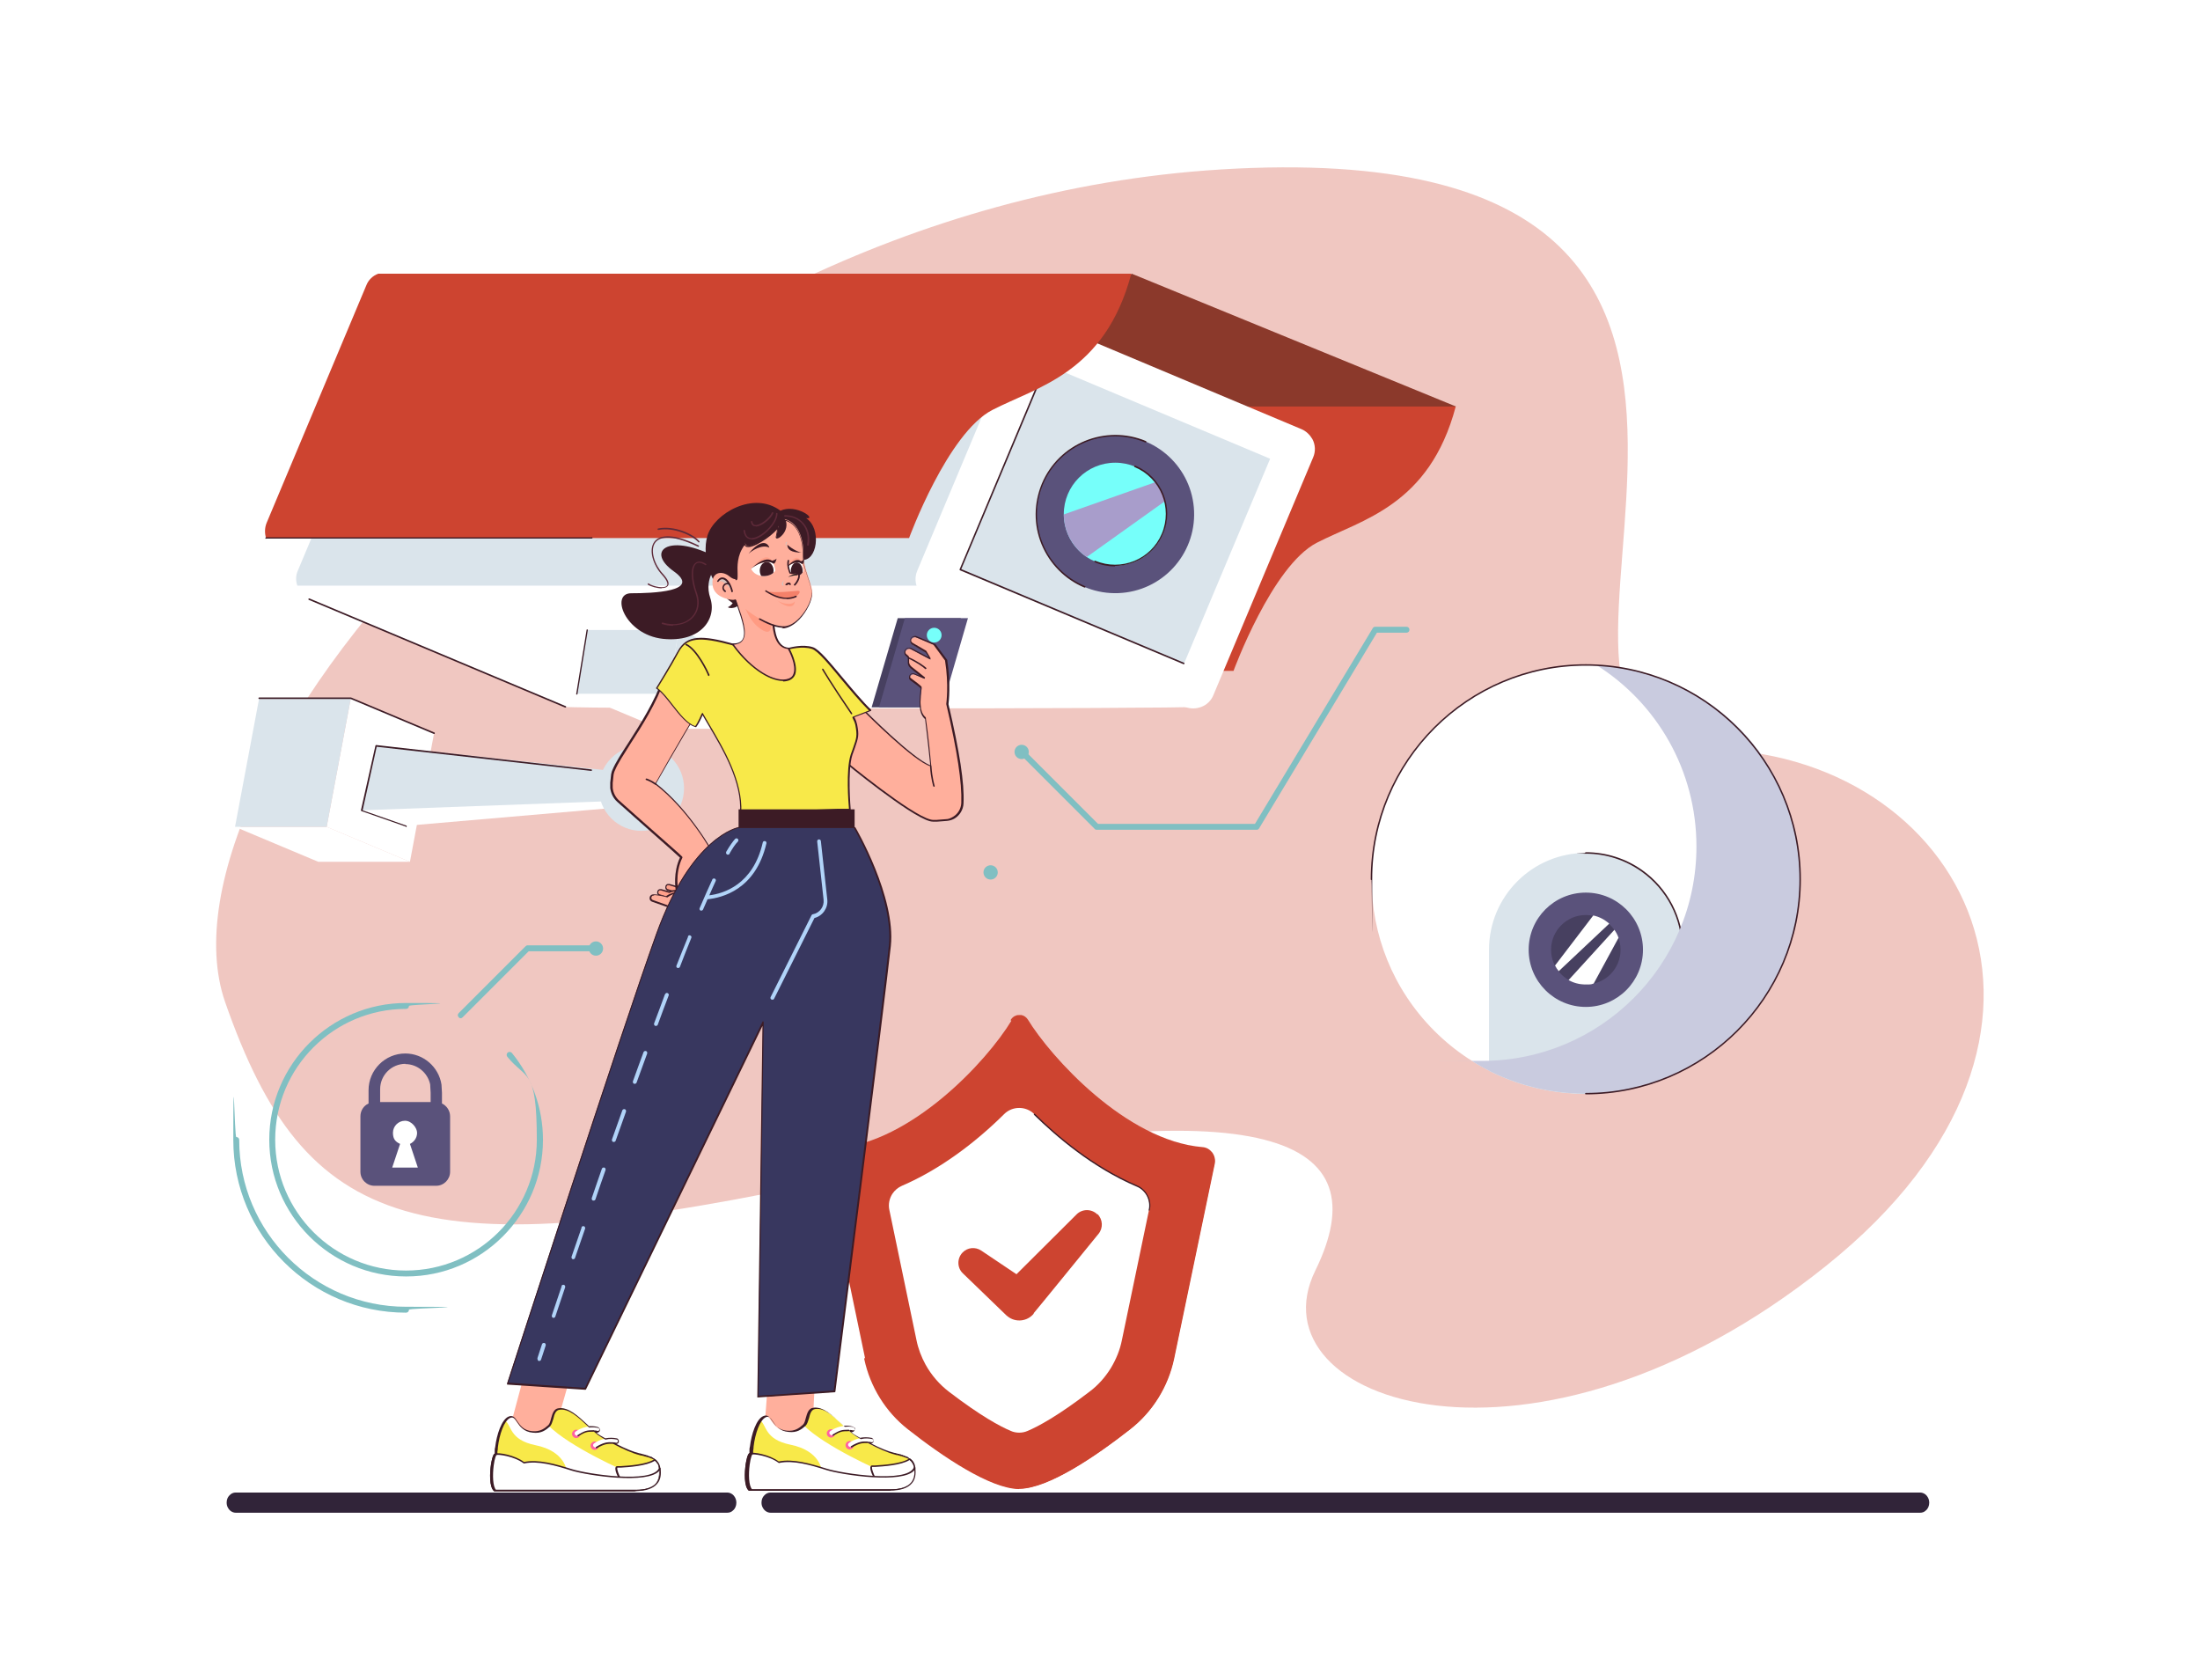 <svg xmlns="http://www.w3.org/2000/svg" xmlns:xlink="http://www.w3.org/1999/xlink" viewBox="0 0 893 682"><defs><style>      .st0 {        fill: #ffaf9c;      }      .st1 {        fill: #d6c2bd;      }      .st2 {        fill: #38375f;      }      .st3 {        fill: #76fffa;      }      .st4 {        fill: #ff9b83;      }      .st5 {        fill: #3c1b25;      }      .st6 {        fill: #ffa08a;      }      .st7 {        isolation: isolate;      }      .st8 {        fill: #5e2a39;      }      .st9 {        fill: #8b392b;      }      .st10 {        fill: #cd4430;      }      .st11 {        mix-blend-mode: multiply;      }      .st12 {        clip-path: url(#clippath-1);      }      .st13 {        fill: #141414;      }      .st14 {        fill: #ff61a2;      }      .st15 {        fill: #fff;      }      .st16 {        fill: #474060;      }      .st17 {        fill: #80bfc2;      }      .st18 {        fill: #312439;      }      .st19 {        mix-blend-mode: screen;      }      .st20 {        fill: #a89dcb;      }      .st21 {        opacity: .3;      }      .st22 {        fill: #c9cbdf;      }      .st23 {        fill: #ffe9e5;      }      .st24 {        fill: #ffa089;      }      .st25 {        fill: #b1d4f9;      }      .st26 {        fill: #dae4eb;      }      .st27 {        fill: #f4816a;      }      .st28 {        clip-path: url(#clippath);      }      .st29 {        fill: #5a527b;      }      .st30 {        fill: #f8e949;      }    </style><clipPath id="clippath"><path class="st15" d="M304.9,230.8c1.6-1.6,7.1-4.1,9.1-2,.6,1.4.7,2.9.7,2.9-2.4,3.2-8.2,2.7-9.8-.8Z"></path></clipPath><clipPath id="clippath-1"><path class="st15" d="M318.6,231c1.2-1.6,5.4-4.1,7-2,.4,1.4.5,2.9.5,2.9-1.8,3.2-6.3,2.7-7.5-.8Z"></path></clipPath></defs><g class="st7"><g id="Layer_1"><g><g class="st21"><path class="st10" d="M495.3,68.8C245.3,84.3,59,313.8,91.4,406.8c32.5,93.1,78.1,108.9,251.1,71.1,173-37.8,217.7-15.8,191.4,37.8-26.3,53.6,88.7,93.1,207.2-1.8,118.5-94.8,55.3-209.8-49.2-209.8s86.9-252.9-196.7-235.3Z"></path></g><g><path class="st10" d="M491.8,468c-.9-1.1-2.2-1.9-3.7-2-30.5-2.6-61.1-35.2-71.2-51.9-.5-.9-1.4-1.5-2.4-1.7-.3,0-.6,0-.8,0h0c-.4,0-.8,0-1.2.2-.8.3-1.5.8-1.9,1.6-10.1,16.7-40.6,49.4-71.2,51.9-1.5.1-2.8.8-3.6,1.9-1,1.2-1.4,2.8-1.1,4.4l16.5,79.2c2.3,11.3,8.6,21.4,17.7,28.5,13.3,10.4,32.9,24,44.8,24.1h.2c11.9-.2,31.5-13.7,44.8-24.1,9.1-7.1,15.3-17.2,17.7-28.5l16.5-79.2c.3-1.6,0-3.2-1-4.3Z"></path><path class="st10" d="M413.6,604.4c-11.8-.2-31-13.2-45-24.2-9.1-7.1-15.4-17.3-17.8-28.6,0-.2,0-.3.2-.4.2,0,.3,0,.4.2,2.3,11.2,8.6,21.2,17.6,28.3,13.9,10.9,32.9,23.9,44.6,24.1h.2c11.7-.2,30.7-13.2,44.6-24.1,9-7.1,15.2-17.1,17.6-28.3l16.5-79.2c.3-1.4,0-2.9-.9-4.1-.9-1.1-2.1-1.8-3.5-1.9-17-1.4-33-12.1-43.4-20.7-13.4-11.1-23.2-23.5-28-31.3-.5-.8-1.3-1.4-2.2-1.6-.3,0-.5,0-.8,0-.4,0-.8,0-1.1.2-.7.3-1.4.8-1.8,1.4,0,.1-.3.2-.4.1-.1,0-.2-.3-.1-.4.5-.8,1.2-1.4,2.1-1.7.4-.2.9-.2,1.3-.2.3,0,.6,0,.9,0,1.1.2,2,.9,2.6,1.8,9.2,15.1,39.8,49.2,70.9,51.8,1.6.1,2.9.9,3.9,2.1,1,1.3,1.4,3,1.1,4.6l-16.5,79.2c-2.4,11.3-8.7,21.5-17.8,28.6-14,11-33.1,24-44.9,24.2h-.2Z"></path><path class="st15" d="M410.3,580.8c-4.3-1.8-12.3-6.1-25.1-15.9-3.9-3-7.1-6.7-9.5-11-1.7-3.1-3-6.5-3.7-10l-11-52.8c-.5-2.3,0-4.6,1.2-6.5.9-1.4,2.3-2.6,3.9-3.3,15.6-6.7,30-17.7,41.5-29.1,1.7-1.7,3.9-2.5,6.1-2.5,2.2,0,4.4.8,6.1,2.5,11.5,11.4,25.9,22.3,41.5,29.1,1.9.8,3.4,2.2,4.3,4,.9,1.7,1.2,3.8.8,5.8l-11,52.8c-.8,4.1-2.4,7.9-4.5,11.4-2.3,3.7-5.2,7-8.7,9.6-12.8,9.8-20.8,14.1-25.1,15.9-1.1.5-2.3.7-3.4.7s-2.3-.2-3.4-.7Z"></path><path class="st5" d="M466.5,491.4s0,0,0,0c-.2,0-.3-.2-.2-.4.4-1.9.1-3.9-.8-5.6-.9-1.7-2.4-3.1-4.2-3.8-17.8-7.6-32.4-20.1-41.6-29.1-.1-.1-.1-.3,0-.4.1-.1.3-.1.4,0,9.1,9,23.7,21.4,41.4,29,1.9.8,3.5,2.3,4.4,4.1,1,1.8,1.3,4,.8,6,0,.1-.2.2-.3.2Z"></path><path class="st10" d="M445.4,492.9c-2.3-2.3-6.1-2.3-8.4,0l-24.4,24.3-14.3-9.6h0c-2.4-1.6-5.6-1.3-7.6.8-2.3,2.4-2.2,6.2.1,8.4l17.7,17.1c.2.1.3.3.5.4,3.2,2.6,8,2.1,10.6-1.1v-.2c.1,0,26.3-32.2,26.3-32.2,1.9-2.3,1.8-5.8-.4-8Z"></path></g><g><path class="st18" d="M779.4,614h-466.6c-1.3,0-2.5-.8-3.1-1.9-.4-.6-.6-1.4-.6-2.2h0c0-1.2.4-2.2,1.1-2.9.7-.8,1.6-1.2,2.6-1.2h466.6c1,0,2,.5,2.6,1.2.7.8,1.1,1.8,1.1,2.9h0c0,1.3-.5,2.5-1.4,3.2-.6.6-1.4.9-2.3.9Z"></path><path class="st18" d="M295.2,614H95.7c-1.3,0-2.5-.8-3.1-1.9-.4-.6-.6-1.4-.6-2.2h0c0-1.2.4-2.2,1.1-2.9.7-.8,1.6-1.2,2.6-1.2h199.5c1,0,2,.5,2.6,1.2.7.8,1.1,1.8,1.1,2.9h0c0,1.3-.5,2.5-1.4,3.2-.6.6-1.4.9-2.3.9Z"></path></g><g><polygon class="st15" points="132.6 335.6 95.4 335.6 129.2 349.8 166.4 349.8 132.6 335.6"></polygon><polygon class="st15" points="142.4 283.4 132.6 335.6 166.4 349.8 176.2 297.6 142.4 283.4"></polygon><polygon class="st15" points="146.8 328.9 164.7 335.2 253.8 327.5 251.7 321.7 146.8 328.9"></polygon><polygon class="st26" points="105.2 283.4 142.4 283.4 132.6 335.6 95.4 335.6 105.2 283.4"></polygon><polygon class="st26" points="152.6 302.6 146.8 328.9 252.1 325 252.1 313.3 152.6 302.6"></polygon><polygon class="st9" points="459.4 111.1 591 165 465.1 179.2 429.9 136.9 459.4 111.1"></polygon><path class="st10" d="M500.7,272.3H239.7c-.6-1.9-.6-4.1.2-6.1l40.5-96.5c.9-2.3,2.7-3.9,4.8-4.7h6.5c0,0,299.2,0,299.2,0-10.7,40.3-38.2,45.9-56.4,55.3-18.2,9.4-33.8,52-33.8,52Z"></path><path class="st15" d="M229.5,286.9l-104-43.7c-1.1-.5-2.1-1.1-2.9-2-2.4-2.4-3.2-6.2-1.8-9.5l40.5-96.5c1.4-3.4,3.6-3.3,7.1-3.3,1.1,0,3.3-.8,4.4-.3l104.1,42.6c1.9.8,3.4,2.3,4.4,4,1.2,2.2,1.4,5,.3,7.5l149.8,34.2c-.9,2.2,55.2,66.2,53.1,67-2.1.8-252.7.9-254.9,0Z"></path><path class="st26" d="M172.7,130.4h-6.5c-2.1.8-3.9,2.5-4.8,4.7l-40.5,96.5c-.9,2-.9,4.2-.2,6.1h275.7l23-107.3c0,0-246.5,0-246.6,0Z"></path><g><path class="st15" d="M481,286.9l-104-43.7c-1.1-.5-2.1-1.1-2.9-2-2.4-2.4-3.2-6.2-1.8-9.5l40.5-96.5c1.4-3.4,4.7-5.4,8.1-5.4,1.1,0,2.3.2,3.4.7l104,43.7c1.9.8,3.4,2.3,4.4,4,1.2,2.2,1.4,5,.3,7.5l-40.5,96.5c-.9,2.2-2.7,3.9-4.8,4.7-2.1.8-4.5.9-6.7,0Z"></path><rect class="st26" x="407.6" y="159.5" width="90.2" height="98.3" transform="translate(85 545.2) rotate(-67.2)"></rect><path class="st5" d="M480.5,269.6s0,0-.1,0l-90.7-38.1c0,0-.1,0-.2-.2,0,0,0-.2,0-.2l34.9-83.2c0-.2.2-.2.4-.2.2,0,.2.2.2.4l-34.8,82.9,90.4,38c.2,0,.2.2.2.4,0,.1-.2.2-.3.2Z"></path><circle class="st29" cx="452.7" cy="208.7" r="32" transform="translate(-8 18.4) rotate(-2.3)"></circle><path class="st5" d="M440.3,238.5s0,0-.1,0c-7.9-3.3-14.1-9.6-17.4-17.5-3.3-8-3.2-16.7.1-24.7,6.9-16.4,25.8-24.1,42.2-17.3.2,0,.2.2.2.4,0,.2-.2.2-.4.2-16.1-6.8-34.7.8-41.5,16.9-3.3,7.8-3.3,16.4-.1,24.2,3.2,7.8,9.3,13.9,17.1,17.2.2,0,.2.2.2.4,0,.1-.2.2-.3.2Z"></path><circle class="st3" cx="452.7" cy="208.7" r="20.9"></circle><g class="st19"><path class="st20" d="M431.8,208.8c0,6.9,3.5,13.4,9.3,17.3l31.8-22.7c-.7-2.8-2.1-5.4-3.9-7.7l-37.2,13.1Z"></path></g><path class="st5" d="M452.6,229.9c-2.7,0-5.5-.5-8.2-1.7-.2,0-.2-.2-.2-.4,0-.2.2-.2.4-.2,10.5,4.4,22.6-.5,27-11,4.4-10.5-.5-22.6-11-27-.2,0-.2-.2-.2-.4,0-.2.2-.2.4-.2,10.8,4.5,15.9,17,11.3,27.7-3.4,8.1-11.3,13-19.6,13Z"></path></g><path class="st10" d="M369.1,218.4H108c-.6-1.9-.6-4.1.2-6.1l40.5-96.5c.9-2.3,2.7-3.9,4.8-4.7h6.5c0,0,299.2,0,299.2,0-10.7,40.3-38.2,45.9-56.4,55.3-18.2,9.4-33.8,52-33.8,52Z"></path><polygon class="st15" points="271.3 281.6 234.1 281.6 268 295.8 305.2 295.8 271.3 281.6"></polygon><polygon class="st26" points="275.5 255.7 271.3 281.6 305.2 295.8 309.4 269.9 275.5 255.7"></polygon><polygon class="st26" points="238.3 255.7 275.5 255.7 271.3 281.6 234.1 281.6 238.3 255.7"></polygon><g><path class="st23" d="M260.1,323.5h0c-1.6-.4-2.8-1.4-3.5-2.7-.6-1.2-.9-2.6-.5-4l6.7-25.9c.5-2.1,2.2-3.6,4.2-4.1.8-.2,1.7-.2,2.6,0h0c1.5.4,2.7,1.3,3.4,2.6.7,1.2,1,2.7.6,4.2l-6.7,25.9c-.5,1.9-1.9,3.3-3.6,3.9-1,.4-2.1.4-3.2.1Z"></path><path d="M261.5,323.9c-.5,0-1,0-1.5-.2h0c-1.6-.4-2.9-1.5-3.7-2.9-.7-1.3-.9-2.8-.5-4.3l6.7-25.9c.6-2.2,2.3-3.8,4.5-4.3.9-.2,1.8-.2,2.7,0,1.5.4,2.8,1.3,3.6,2.7.8,1.3,1,2.9.6,4.4l-6.7,25.9c-.5,1.9-1.9,3.4-3.7,4.1-.6.2-1.3.3-1.9.3ZM260.2,323.2c1,.3,2.1.2,3.1-.1,1.7-.6,2.9-2,3.4-3.7l6.7-25.9c.4-1.4.1-2.8-.6-4s-1.9-2.1-3.2-2.4c-.8-.2-1.6-.2-2.4,0-2,.4-3.5,1.9-4,3.8l-6.7,25.9c-.3,1.3-.2,2.7.5,3.8.7,1.3,1.9,2.2,3.3,2.6h0Z"></path></g><circle class="st26" cx="260.3" cy="319.9" r="17.3" transform="translate(-149.9 277.8) rotate(-45)"></circle></g><g><path class="st5" d="M289.2,225.4c-18.2-8.9-27.1-1.6-15.7,6.5,11.5,8.2-8.7,8.9-17.3,8.9s-2.6,16.8,12.9,18.5c15.4,1.6,22-8.2,19.2-16.6-2.8-8.4,3.3-13.6,3.3-13.6l-2.3-3.7Z"></path><g><g><polygon class="st16" points="390 250.9 364.4 250.9 353.8 287.1 379.5 287.1 390 250.9"></polygon><polygon class="st29" points="392.9 250.9 367.3 250.9 356.8 287.1 382.4 287.1 392.9 250.9"></polygon></g><circle class="st3" cx="379.2" cy="257.8" r="3"></circle></g><g><path class="st6" d="M276.1,362.7c-.5-.1-3.3-1-5.1-1.5-.4-.1-.6-.4-.7-.7,0-.3,0-.6.1-.9h0c.2-.3.4-.4.7-.5.2,0,.3,0,.5,0l3.3,1c1.5-.9,3.7-.6,3.7-.6l-.2,1.9-2.4,1.5Z"></path><path class="st5" d="M276.1,363s0,0,0,0c-.5-.2-3.8-1.1-5.1-1.5-.4-.1-.8-.5-.9-.9-.1-.4,0-.8.1-1.2.2-.3.5-.6.9-.6.2,0,.4,0,.7,0l3.2.9c1.5-.8,3.7-.6,3.8-.6,0,0,.2,0,.2.1,0,0,0,.1,0,.2l-.2,1.9c0,0,0,.2-.1.2l-2.4,1.5s-.1,0-.2,0ZM271.3,359.3c0,0-.1,0-.2,0-.2,0-.4.2-.5.4-.1.2-.2.5,0,.7,0,.3.3.5.5.5,1.3.4,4.2,1.3,5,1.5l2.1-1.3.2-1.4c-.6,0-2.2,0-3.3.6,0,0-.2,0-.2,0l-3.3-1c0,0-.2,0-.2,0Z"></path><path class="st6" d="M272.8,364.8c-.5-.1-3.3-1-5.1-1.5-.4-.1-.6-.4-.7-.7,0-.3,0-.6.1-.9h0c.2-.3.4-.4.7-.5.2,0,.3,0,.5,0l3.3,1c1.5-.9,3.7-.6,3.7-.6l-.2,1.9-2.4,1.5Z"></path><path class="st5" d="M272.8,365.1s0,0,0,0c-.4-.1-2.1-.6-5.1-1.5-.4-.1-.8-.5-.9-.9-.1-.4,0-.8.1-1.2.2-.3.6-.6.9-.6.2,0,.4,0,.7,0l3.2.9c1.5-.8,3.7-.6,3.8-.6.2,0,.3.2.3.3l-.2,1.9c0,0,0,.2-.1.2l-2.4,1.5s-.1,0-.2,0ZM268,361.4c0,0-.1,0-.2,0-.2,0-.4.2-.5.4-.1.2-.2.5,0,.7,0,.3.3.5.5.5,2.7.8,4.4,1.3,5,1.5l2.1-1.3.2-1.4c-.6,0-2.2,0-3.3.6,0,0-.2,0-.2,0l-3.3-1c0,0-.2,0-.2,0Z"></path><path class="st0" d="M290.2,347.8c-.6-1.8-10.9-19.6-24-29.7,0,0,11.1-19.8,16.1-27.5l-12.5-15.9c-5.7,16.6-17.3,30.1-20.6,37.9-.2.4-.3.8-.4,1.1-.1.4-.2.8-.2,1.2l-.3,2.8c0,.7,0,1.4,0,2.1.2,2.1,1.2,4,2.8,5.4,9.7,8.7,25.5,22.4,25.5,22.7-3.4,6.7-1.6,14.3-1.6,14.3-3,.4-4.4,1.8-4.4,1.8-1.8-.6-3.8-.8-5.1-.9-.3,0-.7,0-.9.3-.2.2-.4.5-.4.8h0c0,.1,0,.3,0,.4,0,.4.4.8.8.9l6.8,2.4,6.8-2.8c9.9-3.8,11.7-17.4,11.7-17.4Z"></path><path class="st5" d="M271.6,368.4s0,0-.1,0l-6.8-2.4c-.5-.2-.9-.6-1-1.1,0-.2,0-.3,0-.5,0-.4.2-.8.5-1,.3-.3.7-.4,1.1-.4,1.4,0,3.3.3,5,.8.4-.3,1.7-1.3,4.1-1.7-.3-1.5-1.2-8,1.6-14-.8-.8-5.8-5.2-11.1-9.9-4.7-4.2-10.1-8.9-14.3-12.7-1.6-1.4-2.6-3.4-2.9-5.6,0-.7,0-1.4,0-2.2l.3-2.8c0-.4.1-.8.2-1.2.1-.4.2-.8.4-1.2,1.2-2.9,3.6-6.6,6.4-10.9,4.7-7.4,10.7-16.6,14.3-27,0-.1.1-.2.2-.2.1,0,.2,0,.3.1l12.5,15.9c0,.1,0,.2,0,.3-4.6,7.2-14.7,25.1-16,27.3,13.2,10.2,23.4,27.9,23.9,29.6,0,0,0,0,0,.1,0,.1-1.9,13.8-11.9,17.7l-6.8,2.8s0,0-.1,0ZM265.3,363.5c-.2,0-.4,0-.6.2-.2.2-.3.4-.3.6,0,.1,0,.2,0,.3,0,.3.3.6.6.7l6.7,2.4,6.7-2.8c9.3-3.6,11.4-16.1,11.5-17.1-.7-2-10.9-19.5-23.9-29.4-.1,0-.2-.3,0-.4.1-.2,11-19.6,16-27.4l-12-15.3c-3.6,10.3-9.4,19.3-14.1,26.6-2.7,4.3-5.1,7.9-6.3,10.8-.2.4-.3.7-.4,1.1-.1.4-.2.8-.2,1.2l-.3,2.8c0,.7,0,1.3,0,2,.2,2,1.2,3.9,2.7,5.2,4.2,3.8,9.6,8.5,14.3,12.7,10.4,9.1,11.3,10,11.3,10.2,0,0,0,.1,0,.2-3.3,6.6-1.6,14-1.6,14.1,0,0,0,.2,0,.2,0,0-.1.1-.2.1-2.8.4-4.2,1.7-4.2,1.7,0,0-.2.1-.3,0-1.7-.5-3.7-.8-5-.9,0,0,0,0,0,0Z"></path><image width="11" height="15" transform="translate(248 311)"></image><path class="st5" d="M266.1,318.5c0,0-.1,0-.2,0-2-1.4-3.6-1.9-3.6-1.9-.2,0-.3-.2-.2-.4,0-.2.2-.2.4-.2,0,0,1.7.5,3.8,2,.1,0,.2.3,0,.4,0,0-.2.1-.2.1Z"></path></g><g><path class="st0" d="M383.9,332.8l-3.9.3c-.4,0-.8,0-1.2,0-.4,0-.8-.1-1.2-.2-8.4-2.3-35.1-24.3-35.1-24.3l-6.5-13.8,14.4-6.7s20.6,20.9,27.6,22.9c-1.2-12.1-2.2-19.2-2.2-19.2-1.4-1.3-3-3.1-1.7-12.4,0-.3-2.9-2.5-4.2-3.4-.2-.2-.4-.4-.5-.6,0-.1,0-.3,0-.4h0c0-.3.1-.6.3-.8.3-.4,1-.6,1.6-.4l4.2,1.8-5.4-4.3c-.6-.5-1-1.1-1.1-1.8,0-.2,0-.3,0-.5,0-.8,0-1.6,0-1.8s-.4-.6-.9-.9c-.4-.3-.6-.7-.6-1.1,0-.1,0-.3,0-.5h0c0-.3.2-.6.4-.8.5-.5,1.3-.7,2-.3l7.9,4.2-1.7-2.9-5.5-3.2c-.4-.3-.7-.7-.8-1.1,0-.2,0-.4,0-.6h0c0-.5.4-.9.8-1.1.4-.3,1-.3,1.5-.1l7.4,3.1,4.8,6.5c1.6,10.1.5,17.7.5,17.7,4.3,18.2,6.5,31.7,6.1,40.2-.1,2.5-1.5,4.6-3.5,5.8-.9.6-2,.9-3.1,1Z"></path><path class="st5" d="M379.3,333.5c-.2,0-.4,0-.6,0-.4,0-.9-.1-1.3-.2-8.4-2.3-34.2-23.5-35.2-24.4,0,0,0,0,0-.1l-6.5-13.8c0,0,0-.2,0-.2,0,0,0-.1.2-.2l14.4-6.7c.1,0,.2,0,.3,0,.2.2,19.8,20,27,22.7-1.1-10.9-2-17.7-2.1-18.7-1.6-1.5-3-3.7-1.8-12.5-.2-.3-1.4-1.3-4.1-3.2-.3-.2-.5-.5-.6-.8,0-.2,0-.3,0-.5,0-.4.1-.7.3-1,.5-.6,1.2-.8,1.9-.5l2.2.9-3.7-3c-.6-.5-1.1-1.2-1.2-2,0-.2,0-.4,0-.5,0-.8,0-1.7,0-1.8,0,0,0-.1-.7-.7-.4-.3-.7-.8-.7-1.3,0-.2,0-.4,0-.5,0-.4.2-.7.5-1,.6-.7,1.6-.8,2.4-.4l7,3.7-1.2-1.9-5.4-3.2c-.5-.3-.8-.8-.9-1.3,0-.2,0-.4,0-.7,0-.5.4-1,.9-1.3.5-.3,1.2-.4,1.8-.1l7.4,3.1s0,0,.1,0l4.8,6.5s0,0,0,.1c1.5,9.6.6,17,.5,17.8,4.5,19.3,6.5,32,6.1,40.3-.1,2.5-1.5,4.8-3.6,6.1-1,.6-2.1.9-3.2,1h0l-3.9.3c-.2,0-.5,0-.7,0ZM342.6,308.4c1.3,1.1,26.9,22.1,35,24.2.4.1.8.2,1.2.2.4,0,.8,0,1.2,0l3.9-.3h0c1.1,0,2-.4,3-1,2-1.2,3.2-3.3,3.3-5.6.3-8.2-1.6-20.9-6.1-40.1,0,0,0,0,0-.1,0,0,1.1-7.7-.5-17.6l-4.7-6.4-7.3-3.1c-.4-.2-.8-.1-1.2,0-.3.2-.5.5-.6.9,0,.2,0,.3,0,.5,0,.4.3.7.6.9l5.5,3.2s0,0,.1.1l1.7,2.9c0,.1,0,.3,0,.4,0,0-.2.1-.4,0l-7.9-4.2c-.5-.3-1.2-.2-1.6.3-.2.2-.3.4-.3.7,0,.1,0,.2,0,.4,0,.4.2.7.5.9.9.7,1,1,1,1.1s0,1,0,1.8c0,.1,0,.3,0,.4.1.7.5,1.2,1,1.7l5.4,4.3c.1,0,.1.3,0,.4,0,.1-.2.2-.4.1l-4.2-1.8c-.4-.2-.9,0-1.2.3-.1.2-.2.4-.2.6s0,.2,0,.3c0,.2.2.4.4.5,4.5,3.3,4.4,3.5,4.3,3.8-1.3,9.4.5,11,1.7,12.1,0,0,0,.1,0,.2,0,0,1.1,7.3,2.2,19.3,0,0,0,.2-.1.3,0,0-.2,0-.3,0-6.7-2-25.5-20.8-27.6-22.9l-13.9,6.5,6.4,13.5ZM373.5,279.3s0,0,0,0c0,0,0,0,0,0Z"></path><image width="14" height="13" transform="translate(376 320)"></image><path class="st5" d="M379.1,319.3c-.1,0-.2,0-.3-.2,0-.1-1-3.1-1.3-8.1,0-.2.1-.3.3-.3.2,0,.3.1.3.3.3,4.9,1.3,7.9,1.3,8,0,.2,0,.3-.2.4,0,0,0,0,0,0Z"></path><path class="st5" d="M375.7,271.6c0,0-.2,0-.2-.1-.6-.6-3.3-2.6-6.8-4.2-.2,0-.2-.2-.1-.4,0-.1.2-.2.4-.1,3.5,1.6,6.3,3.6,7,4.3.1.1,0,.3,0,.4,0,0-.1,0-.2,0Z"></path></g><path class="st30" d="M346.3,291l6.9-2.6c-8.9-8.7-19.3-24-23.5-25.4-4.2-1.4-9.6.2-9.6.2l-6.5.7-16-2.3c-13.2-3.6-18.9-3.6-22.4,2.8-3.5,6.4-8.7,14.8-8.7,14.8,5,3.5,10.1,14.1,15.8,15.6,1-1,2.8-5.2,2.8-5.2,6.1,10.6,16.5,25.7,15.5,40.5l39.1-1.5h5.3s-1.5-15.6.7-22.2c2.2-6.6,2.9-7,1.8-12.2-.2-.9-.6-2-1.2-3.1Z"></path><path class="st5" d="M300.6,330.3c0,0-.2,0-.2,0,0,0,0-.1,0-.2.8-12.8-6.9-25.7-13-36-.8-1.3-1.5-2.6-2.2-3.8-.5,1.2-1.8,3.9-2.6,4.8,0,0-.2.1-.3,0-3.4-.9-6.6-5-9.6-8.8-2.2-2.8-4.2-5.4-6.3-6.8-.1,0-.2-.3,0-.4,0,0,5.2-8.4,8.7-14.8,3.7-6.8,10-6.5,22.7-3l16,2.3,6.5-.7c.2,0,5.5-1.6,9.7-.2,2.5.8,6.9,6.2,12,12.3,3.7,4.4,7.8,9.4,11.6,13.1,0,0,.1.2,0,.3,0,0,0,.2-.2.2l-6.6,2.5c.6,1.1.9,2,1.1,2.9.9,4.5.5,5.5-.9,9.6-.3.8-.6,1.7-1,2.8-2.1,6.5-.7,21.9-.7,22.1,0,0,0,.2,0,.2,0,0-.1,0-.2,0h-5.3l-39.1,1.5s0,0,0,0ZM285,289.3c.1,0,.2,0,.3.2.8,1.4,1.6,2.8,2.5,4.3,6.1,10.3,13.7,23.2,13.1,36l38.8-1.5h4.9c-.2-2.3-1.3-15.8.7-22,.4-1.1.7-2,1-2.8,1.4-4,1.7-4.9.9-9.2-.2-.9-.6-1.9-1.2-3,0,0,0-.2,0-.2,0,0,0-.1.2-.2l6.5-2.5c-3.7-3.7-7.7-8.5-11.3-12.8-4.9-5.9-9.4-11.4-11.8-12.2-4-1.3-9.4.2-9.4.2l-6.6.7s0,0,0,0l-16-2.3c-13.9-3.8-18.9-3.2-22.1,2.7-3.1,5.8-7.7,13.1-8.6,14.6,2.1,1.5,4.1,4.1,6.2,6.8,2.9,3.7,5.9,7.6,9.1,8.6,1-1.2,2.6-5,2.6-5,0-.1.1-.2.3-.2,0,0,0,0,0,0Z"></path><path class="st5" d="M316.8,207.3c6.4-3,15.1,3.7,10.4,3,6.5,4.2,4.5,18-1.9,16.9-6.4-1.2-22.3,14.2-24.5,17.4-2.2,3.2-6.1,2.1-5.1,1.7s1.7-1.5,1.7-1.5c-8-5.4-13-18.5-10.2-27.5,2.8-8.9,18.7-18.2,29.6-10Z"></path><path class="st0" d="M298.6,243.4c2.8,8.3,7.1,18-1.1,18.1,7.2,10.1,17.3,16.3,22.8,14.1,5.6-2.2-.2-12.5-.2-12.5-5.3-.2-6-8-6.1-10.2-.1-2.2-12.8-11.3-15.3-9.5Z"></path><path class="st5" d="M317.8,276.4c-5.9,0-14.3-5.9-20.6-14.7,0,0,0-.2,0-.3,0,0,.2-.2.3-.2,1.8,0,3.1-.5,3.8-1.5,1.8-2.6-.2-8.3-2.1-13.8-.3-.8-.6-1.6-.8-2.4,0-.1,0-.3.1-.3.8-.6,2.4-.3,4.8.9,4.5,2.2,10.9,7.1,11,8.9.2,2.9,1,9.7,5.9,9.9.1,0,.2,0,.2.2.2.3,3.7,6.7,2.4,10.6-.4,1.1-1.2,1.9-2.3,2.4-.8.3-1.7.5-2.6.5ZM298,261.8c7.1,9.8,16.8,15.7,22.2,13.6,1-.4,1.6-1,1.9-2,1.2-3.3-1.7-9-2.3-10-5.2-.4-6.1-7.4-6.3-10.5,0-1.3-5.9-6.1-10.7-8.4-1.9-.9-3.3-1.3-4-1,.2.7.5,1.4.7,2.1,2,5.6,4,11.5,2,14.3-.7,1.1-2,1.6-3.7,1.8Z"></path><path class="st4" d="M313,252c.2,3.3-.1,6.4-4.8,2.9-4.7-3.5-6.3-10-6.3-10l11.1,7.1Z"></path><path class="st0" d="M295.5,233.5s2.2,2,3.4,1.5c1.2-.5-1.8-8.3,3.6-14.7,0,4.2,11.4-3.3,13.4-6.8,0,0-.4,2.7-.7,4.2-.3,1.5,5.3-2.3,3.3-7,6.3,1.5,7.8,9.8,7.6,14.4s3.2,11,3.6,15.1c.4,4.2-5.6,14.5-12.2,14.1-6.6-.4-15.8-7-18.9-11-3.2-4.1-3.1-9.9-3.1-9.9Z"></path><path class="st5" d="M312.3,222.3c-3-1.6-7.4,1.4-8.5,2.5,4.8-5.9,7.7-4.9,8.5-2.5Z"></path><path class="st5" d="M325.5,224.3c-4.7,0-5.9-1.4-5.9-3.2,2.2,2,5,3.2,5.9,3.2Z"></path><g><path class="st24" d="M311.3,226.2c3,.4,3.4,5.4,3.4,5.4-2.4,3.2-8.2,2.7-9.8-.8,2.7-3.1,5.1-4.8,6.4-4.6Z"></path><g><path class="st15" d="M304.9,230.8c1.6-1.6,7.1-4.1,9.1-2,.6,1.4.7,2.9.7,2.9-2.4,3.2-8.2,2.7-9.8-.8Z"></path><g class="st28"><ellipse class="st5" cx="311.2" cy="231.6" rx="2.8" ry="3.5"></ellipse></g></g><path class="st5" d="M304.9,230.8c3.9-3,7.3-3.3,9.1-2,.7,0,1.2-1.8,1.2-2.1-.4.6-1.8.9-1.8.9-1.5-1-4.1-.9-8.5,3.2Z"></path></g><g><path class="st24" d="M323.5,226.4c2.3.4,2.6,5.4,2.6,5.4-1.8,3.2-6.3,2.7-7.5-.8,2.1-3.1,3.9-4.8,4.9-4.6Z"></path><g><path class="st15" d="M318.6,231c1.2-1.6,5.4-4.1,7-2,.4,1.4.5,2.9.5,2.9-1.8,3.2-6.3,2.7-7.5-.8Z"></path><g class="st12"><ellipse class="st5" cx="323.4" cy="231.8" rx="2.4" ry="3.5"></ellipse></g></g><path class="st5" d="M318.6,231c3-3,5.6-3.3,7-2,.5,0,.9-1.8.9-2.1-.3.6-1.4.9-1.4.9-1.1-1-3.2-.9-6.5,3.2Z"></path></g><g><path class="st0" d="M320,227.5c-.5,2.2.7,4.9.7,4.9.8.2,3.5.6,3.5.6.6,1.1-1.2,4.8-3.2,5.2-2,.5-3.5-2-3.7-4.8-.3-2.8,2.8-7.2,2.8-5.9Z"></path><image width="6" height="6" transform="translate(319 232)"></image><path class="st5" d="M322.5,237.6c0,0-.2,0-.2,0-.1-.1-.1-.3,0-.4,1.2-1.2,1.9-3.1,1.7-3.8-.6-.1-2.7-.5-3.4-.6,0,0-.2,0-.2-.2,0-.1-1.3-2.9-.7-5.1,0-.2.2-.3.4-.2.2,0,.3.2.2.4-.4,1.8.4,4,.6,4.6.9.2,3.3.6,3.4.6,0,0,.2,0,.2.2.6,1-.5,3.4-1.8,4.6,0,0-.1,0-.2,0Z"></path><path class="st5" d="M319.1,237.5c0,0-.1,0-.2,0-.1,0-.2-.3,0-.4.4-.6,1.1-.7,1.6-.6.3.1.5.4.5.7,0,.2-.1.3-.3.3-.2,0-.3-.2-.3-.3,0,0,0,0,0,0-.2,0-.6,0-.9.3,0,0-.2.1-.2.1Z"></path><g class="st11"><path class="st1" d="M318.3,235.4c-.6,1.3-.5,2.3.1,2.5-1.8-.3-1-1.6-.1-2.5Z"></path></g><g class="st19"><path class="st13" d="M323.7,233.5c-2.3,0-3.8.8-3.8.8,1.6-1.4,3.5-1.4,3.8-.8Z"></path></g></g><image width="14" height="10" transform="translate(301 235)"></image><g><path class="st0" d="M295.5,233.5c-3.2-2-6.1-.7-6.3,2.5-.2,3.2,1.3,6.1,6.8,7.3,5.5,1.2,4-3.9-.5-9.8Z"></path><g class="st11"><path class="st1" d="M297.2,240.1c-1.1-4.4-3.9-7-5.8-4.1,1.8-1,4.8,2.2,5.8,4.1Z"></path></g><path class="st5" d="M297.2,240.4c-.1,0-.3,0-.3-.2-.7-2.8-2.1-4.8-3.5-5.1-.6-.1-1.2.2-1.8,1,0,.1-.3.2-.4,0-.1,0-.2-.3,0-.4.8-1.3,1.7-1.4,2.4-1.3,1.6.3,3.1,2.4,3.9,5.5,0,.2,0,.3-.2.4,0,0,0,0,0,0Z"></path><path class="st5" d="M294.4,240.3c0,0-.1,0-.2,0-1.2-.9-1.1-2-.7-2.7.4-.8,1.5-1.3,2.5-.9.2,0,.2.2.2.4,0,.2-.2.2-.4.2-.8-.3-1.5,0-1.8.6-.4.6-.2,1.3.6,1.9.1.1.2.3,0,.4,0,0-.1.1-.2.1Z"></path></g><path class="st27" d="M323,242.1c1.3-.7,2.4-2.4.8-2.3s-9.3,1.1-13,.1c2.7,1.8,5.5,2.8,8.1,2.9,1.4,0,2.8-.2,4.2-.8Z"></path><path class="st5" d="M319.3,243.1c-.1,0-.3,0-.4,0-2.6,0-5.3-1.1-8.2-3-.1,0-.2-.3,0-.4,0-.1.3-.2.4,0,2.8,1.8,5.5,2.8,7.9,2.9,1.4,0,2.8-.2,4-.8.2,0,.3,0,.4.2,0,.2,0,.3-.2.4-1.2.5-2.5.8-3.9.8Z"></path><path class="st4" d="M322.6,244.1c-1.2,1.9-6,.7-7.4-.6,4.5,3.7,7.3,3.1,7.4.6Z"></path><path class="st5" d="M317.9,254.8c-.1,0-.3,0-.4,0-3.3-.2-6.9-1.9-9.3-3.3-.1,0-.2-.3-.1-.4,0-.1.3-.2.4-.1,2.4,1.3,5.9,3,9.1,3.2,2.8.2,5.3-1.7,6.9-3.4,3.3-3.4,5.2-8.1,5-10.4-.2-1.8-.9-3.9-1.7-6.2-1-3.1-2.1-6.3-2-8.9.2-4.1-1-12.1-6.8-13.9.8,2.6-.5,5-2,6.3-.3.3-1.3,1.1-1.9.8,0,0-.3-.2-.2-.6.2-.8.4-2.1.5-3-2.7,3.1-9.7,7.8-12.3,7.1-.4-.1-.7-.4-.9-.7-3.1,4.1-2.9,8.7-2.8,11.5,0,1.6.1,2.5-.5,2.7-.2,0-.3,0-.4-.2,0-.2,0-.3.2-.4.2,0,.1-1.3,0-2.1-.1-3-.4-8,3.3-12.5,0,0,.2-.1.3,0,.1,0,.2.2.2.3,0,.6.3.8.5.9,2.4.7,10.7-4.9,12.3-7.8,0-.1.2-.2.4-.1.1,0,.2.2.2.3,0,0-.4,2.7-.7,4.1.3,0,1.1-.6,1.9-1.6.8-1,1.9-2.9.8-5.3,0-.1,0-.2,0-.3,0,0,.2-.1.3,0,6.7,1.5,8,10.3,7.8,14.7-.1,2.5.9,5.7,1.9,8.7.8,2.3,1.5,4.6,1.7,6.4.3,2.8-2.1,7.7-5.2,10.9-1.6,1.6-4.1,3.6-7,3.6Z"></path><g class="st11"><path class="st1" d="M319.8,220.2c-.9-.6-.6,2.1-.6,2.1-.8-2.3,0-2.7.6-2.1Z"></path></g><path class="st8" d="M305.1,218.9c-1.2,0-2.9-.5-3.3-3.5,0-.2,0-.3.3-.3.2,0,.3,0,.3.3.3,2.1,1.2,3.1,2.9,3,3.9-.3,9.8-6.3,9.7-9.9,0-.2.1-.3.3-.3.2,0,.3.1.3.3,0,3.9-6,10.2-10.2,10.5,0,0-.2,0-.3,0Z"></path><path class="st8" d="M306.7,213.6c-.1,0-.2,0-.3,0-.6,0-1.4-.5-1.6-1.8,0-.2,0-.3.3-.3.2,0,.3,0,.3.3.1.8.5,1.2,1.1,1.3,2,.3,5.9-2.9,6.8-5,0-.2.2-.2.4-.2.2,0,.2.2.2.4-.9,2.3-4.7,5.4-7.1,5.4Z"></path><path class="st8" d="M327.8,221.4s0,0,0,0c-.2,0-.3-.2-.2-.3.6-3.2,0-6.2-1.9-8.4-1.7-2-4.3-3.1-7.1-3-.2,0-.3-.1-.3-.3,0-.2.1-.3.3-.3,3,0,5.7,1.1,7.6,3.3,2,2.3,2.7,5.5,2.1,8.9,0,.1-.2.2-.3.2Z"></path><path class="st5" d="M287.7,274.4c-.1,0-.2,0-.3-.2-.6-1.7-4.9-10.4-9-12.3-.2,0-.2-.2-.2-.4s.2-.2.4-.2c4.6,2.1,8.9,11.4,9.4,12.6,0,.2,0,.3-.2.4,0,0,0,0,0,0Z"></path><path class="st0" d="M231.4,559.1l-5.9,20.6,1.6,5.4-17.4,1.3s-4.3.3-3.5-1.9c.8-2.1,1.6-8,1.6-8l4.8-17.9,18.7.5Z"></path><polygon class="st0" points="330.7 561.9 329.7 582 310.1 585.2 310.6 575.7 311.8 560 330.7 561.9"></polygon><g><path class="st15" d="M267.8,596.1c-.4-3.3-3.2-4.7-7.6-5.6-4.3-.9-11.2-4.3-16.4-7.5-5.2-3.2-9.3-8.9-15.1-8-5.8.9-6.3,6.7-12.9,6.1-6.6-.6-6.1-7.4-9.4-5.9-3.3,1.5-5.6,10.7-5.4,15.8.2,5.1,22.6,9.3,23.2,9.4.6,0,35.9,2.5,36.5,2.5s6.5-3.4,6.5-3.4l.5-3.3Z"></path><path class="st30" d="M201.1,590.9c-.1-4.3,1.4-11.3,3.8-14.4,2.9,2,1.7,7.9,12.5,10.1,11.9,2.4,12.9,10.3,12.7,11.5-.1.8-12.5-.6-20.4-1.5-4.6-1.6-8.5-3.6-8.6-5.7Z"></path><path class="st30" d="M253.9,597.2s-22.4-9.7-31.3-18.6c1.7-1.5,1.2-6.4,4.1-6.9,5.8-.9,11.9,8.1,17.1,11.3,5.2,3.2,12,6.6,16.4,7.5,3.6.7,6.1,1.8,7.1,4l-13.5,2.7Z"></path><path class="st15" d="M250.5,595.4c1.3-.2,11.2-.2,15.2-2.9,1.2.9,1.9,2,2.1,3.6l-.4,2.7c-.2.2-.3.3-.4.3-.3.2-5.8,2.1-6.2,2.1s-9.2-.7-9.2-.7c0,0-2.6-4.9-1.2-5.1Z"></path><path class="st5" d="M260.8,601.5c-.4,0-8.3-.6-9.2-.7-.1,0-.2,0-.2-.2-.4-.7-2.1-4-1.5-5.1.1-.2.3-.4.6-.4.2,0,.7,0,1.3,0,3.1-.2,10.5-.6,13.8-2.8.1,0,.2,0,.3,0,1.3.9,2,2.2,2.2,3.8,0,0,0,0,0,0l-.4,2.7c0,0,0,.1-.1.2-.2.2-.4.3-.4.3-.3.2-5.9,2.2-6.3,2.2ZM251.9,600.2c3.5.3,8.7.7,9,.7.4,0,5.7-1.9,6-2.1,0,0,.1,0,.3-.2l.4-2.5c-.2-1.3-.8-2.4-1.8-3.2-3.5,2.2-10.8,2.6-13.9,2.8-.6,0-1,0-1.2,0h0c0,0,0,0-.1,0-.3.6.6,2.9,1.4,4.4ZM250.5,595.4h0,0Z"></path><path class="st15" d="M258.1,605h-57.3c-2.8-2.3-1.1-14.3.2-14.8,1.3-.5,8,.6,11.7,3.4,5.8-1.2,13,.9,19.4,2.9,6.3,2,32.8,6.1,35.8-.5.5,3.3.2,9-9.8,9Z"></path><path class="st5" d="M258.1,605.3h-57.3c0,0-.1,0-.2,0-2.1-1.7-1.8-7.6-1.3-10.9.2-1.2.7-4.1,1.5-4.4,1.5-.6,8.2.6,11.9,3.4,5.7-1.2,12.7.8,19.4,2.9,6.4,2,32.5,6,35.4-.4,0-.1.2-.2.3-.2.1,0,.2.1.3.2.4,2.6,0,4.9-1.4,6.4-1.6,1.9-4.6,2.9-8.7,2.9ZM200.9,604.7h57.2c3.9,0,6.7-.9,8.2-2.7,1.1-1.3,1.5-3,1.4-5.1-4.6,5.7-29.2,2-35.7,0-6.6-2.1-13.6-4.1-19.2-2.9,0,0-.2,0-.2,0-3.8-2.9-10.3-3.8-11.4-3.4-.2,0-.8,1.3-1.2,4.3-.5,3.9-.4,8.6,1,10Z"></path><g><path class="st14" d="M232.2,582c0,.9.8,1.7,1.7,1.7s1.7-.8,1.7-1.7-.8-1.7-1.7-1.7-1.7.8-1.7,1.7Z"></path><path class="st15" d="M234.1,582.8c.2,0,.4,0,.6-.2.3-.3,3.4-2.6,7.6-1.6.5.1,1-.2,1.1-.7.1-.5-.2-1-.7-1.1-4.9-1.1-8.4,1.4-9.1,1.9-.4.3-.5.9-.1,1.3.2.2.4.3.7.3Z"></path></g><g><path class="st14" d="M239.7,586.8c0,.9.8,1.7,1.7,1.7s1.7-.8,1.7-1.7-.8-1.7-1.7-1.7-1.7.8-1.7,1.7Z"></path><path class="st15" d="M241.6,587.6c.2,0,.4,0,.6-.2.3-.3,3.4-2.6,7.6-1.6.5.1,1-.2,1.1-.7.1-.5-.2-1-.7-1.1-4.9-1.1-8.4,1.4-9.1,1.9-.4.3-.5.9-.1,1.3.2.2.4.3.7.3Z"></path></g></g><path class="st5" d="M258.1,605.3h-57.3c0,0-.1,0-.2,0-2.1-1.7-1.8-7.6-1.3-10.9.2-1.2.7-4,1.5-4.4,0-.2,0-.5,0-.7h0c0-.7,0-1.3.2-1.9.6-5.1,2.6-11.2,5.4-12.4,1.8-.8,2.6.4,3.6,1.9,1.1,1.6,2.5,3.7,6,4,3.2.3,4.9-1,6.5-2.4.6-.5.9-1.6,1.2-2.8.5-1.8,1.1-3.9,3-4.1,4-.6,7.9,3.1,11.8,6.7l.6.6c1.2-.1,2.4,0,3.5.3.6.2,1,.8.9,1.4-.1.6-.8,1-1.4.9,0,0,0,0,0,0,.7.6,1.4,1.1,2,1.4.5.3,1,.6,1.6.9,1.5-.3,3.1-.3,4.6,0,.3,0,.6.3.7.5.2.3.2.6.2.9-.1.5-.5.9-1,.9,3.7,1.9,6.9,3.2,9.4,3.8.3,0,.6.1.8.2.3,0,.5.1.7.2h.2c.2,0,.3.1.5.2h.3c.1.1.3.1.4.2h.3c0,.1.2.1.3.2l.6.2c.2,0,.4.2.6.2h.2c.1.1.2.2.3.3h.2c.1.2.2.2.3.3h.2c.1.2.2.2.3.3h0s0,0,0,0c.1.1.3.2.4.3.1.1.3.2.4.4h0c0,.1-.2.4-.2.4l.2-.2c0,.1.2.2.2.3l-.2.2.2-.2h0c0,.2.1.3.2.4,0,0,0,0,0,0,0,0,0,0,0,0,0,.1.1.2.2.4,0,0,0,0,0,.1h0c0,.2.1.3.1.4,0,0,0,.1,0,.2v.2c0,0,0,.1,0,.2,0,.2,0,.4.1.6.4,2.6,0,4.9-1.4,6.4-1.6,1.9-4.6,2.9-8.7,2.9ZM200.9,604.7h57.2c3.9,0,6.7-.9,8.2-2.7,1.2-1.4,1.7-3.4,1.2-5.9,0,0,0,0,0,0,0-.2,0-.4,0-.6,0,0,0-.1,0-.2v-.2c0,0,0-.1-.1-.2,0,0,0-.2-.1-.3v-.2c-.1,0-.2-.2-.2-.3l.2-.2-.3.2.2-.2-.3.2c0,0-.1-.2-.2-.2h0c0,0,0-.1,0-.1,0,0-.1-.2-.2-.2l.2-.3-.2.2h0c-.1-.2-.2-.3-.4-.4-.1-.1-.3-.2-.4-.3h0c-.1-.1-.2-.2-.3-.3h-.1c0-.1-.2-.2-.3-.3h-.2c-.1-.1-.2-.2-.3-.2h-.2c-.2-.2-.4-.2-.6-.3l-.6-.2c-.1,0-.2,0-.3-.1h-.3c-.1-.1-.2-.2-.4-.2h-.3c-.1-.1-.3-.1-.4-.2h-.2c-.2-.1-.5-.2-.7-.2-.3,0-.6-.1-.9-.2-2.8-.7-6.7-2.4-11-4.7-.1,0-.2-.2-.1-.3,0-.1.2-.2.3-.2.5,0,.9.1,1.3.2.3,0,.6-.1.7-.5,0-.2,0-.3,0-.5,0-.1-.2-.2-.4-.3-1.5-.3-3-.4-4.5,0,0,0-.1,0-.2,0-.6-.3-1.1-.7-1.7-1-.8-.5-1.8-1.2-2.9-2.2,0,0-.1-.2,0-.3,0-.1.2-.2.3-.2.5,0,.8.1,1.2.2.3,0,.6-.1.7-.5,0-.3-.1-.6-.5-.7-1.1-.3-2.3-.3-3.5-.2,0,0-.2,0-.2,0l-.7-.7c-3.7-3.5-7.6-7.1-11.3-6.5-1.6.2-2.1,2-2.5,3.7-.4,1.2-.7,2.4-1.4,3.1-1.7,1.5-3.5,2.9-6.9,2.5-3.7-.3-5.3-2.6-6.4-4.3-1-1.5-1.6-2.2-2.8-1.7-2.5,1.1-4.4,6.8-5,11.9,0,.7-.1,1.3-.2,1.8h0c0,.4,0,.6,0,.9h0c0,.2,0,.4-.2.4,0,0-.1,0-.1,0-.2,0-.8,1.3-1.2,4.3-.5,3.9-.4,8.6,1,10Z"></path><rect class="st5" x="299.7" y="328.5" width="47.1" height="7.4" transform="translate(646.6 664.4) rotate(180)"></rect><path class="st2" d="M346.8,335.9s16.5,28,14.3,48c-2.1,20.1-22.5,180.8-22.5,180.8l-31,2.1,2.1-151.9-72.2,148.7-31.6-2.1s46-142.3,60.5-182.4c14.4-40.1,33.3-43.2,33.3-43.2h47.1Z"></path><path class="st5" d="M307.6,567.2c0,0-.1,0-.2,0,0,0,0-.1,0-.2l2.1-150.6-71.6,147.5c0,.1-.2.2-.3.2l-31.6-2.1c0,0-.2,0-.2-.1,0,0,0-.2,0-.3.5-1.4,46.2-142.8,60.5-182.5,14.3-39.8,33.3-43.4,33.5-43.4h47.1c.1,0,.2,0,.3.1.2.3,16.5,28.3,14.4,48.2-2.1,19.8-22.3,179.2-22.5,180.8,0,.1-.1.3-.3.3l-31,2.1s0,0,0,0ZM309.8,414.6s0,0,0,0c.1,0,.2.2.2.3l-2.1,151.6,30.5-2.1c.9-7.1,20.4-161.1,22.4-180.6,2-19-12.9-45.5-14.2-47.7h-46.9c-.1,0-18.8,3.6-33,43-13.9,38.7-57.7,174-60.3,182.1l31,2.1,72.1-148.6c0-.1.2-.2.3-.2Z"></path><g class="st11"><path class="st25" d="M313.5,405.8c.3,0,.6-.2.7-.4l16.4-32.8c3.3-.8,5.6-4.1,5.2-7.5l-2.6-23.7c0-.4-.4-.7-.8-.7-.4,0-.7.4-.7.8l2.6,23.7c.3,2.8-1.6,5.4-4.4,5.9-.2,0-.4.2-.5.4l-16.6,33.2c-.2.4,0,.8.3,1,.1,0,.2,0,.3,0Z"></path></g><g class="st11"><path class="st25" d="M296.2,346.5c-.1.2-.4.4-.7.4s-.3,0-.4-.1c-.4-.2-.5-.7-.3-1.1,1.4-2.4,2.6-4.1,3.6-5.2.3-.3.8-.3,1.1,0,.3.3.3.8,0,1.1-1,1-2.1,2.6-3.4,4.9Z"></path><path class="st25" d="M279.2,380.1c.2-.4.6-.6,1-.4.4.2.6.6.4,1-1.5,3.6-3,7.6-4.6,11.7-.1.3-.4.5-.7.5s-.2,0-.3,0c-.4-.2-.6-.6-.4-1,1.6-4.1,3.2-8,4.7-11.7Z"></path><path class="st25" d="M270,403.5c.2-.4.6-.6,1-.4.4.2.6.6.4,1-1.5,3.8-2.9,7.8-4.4,11.8-.1.3-.4.5-.7.5s-.2,0-.3,0c-.4-.1-.6-.6-.5-1,1.5-4,3-7.9,4.4-11.8Z"></path><path class="st25" d="M261.2,427.1c.1-.4.6-.6,1-.5.4.1.6.6.5,1-1.4,3.9-2.9,7.9-4.3,11.8-.1.3-.4.5-.7.5s-.2,0-.3,0c-.4-.1-.6-.6-.5-1,1.4-4,2.9-7.9,4.3-11.8Z"></path><path class="st25" d="M289.1,357c.2-.4.6-.5,1-.4.4.2.6.6.4,1-.8,1.8-1.7,3.7-2.6,5.8,5.8-.7,17.8-4.3,21.7-21.4,0-.4.5-.7.9-.6.4,0,.7.5.6.9-4.4,18.9-18.1,22.1-23.9,22.7-.6,1.3-1.2,2.7-1.8,4.1-.1.3-.4.5-.7.5s-.2,0-.3,0c-.4-.2-.6-.6-.4-1,1.8-4.3,3.6-8.2,5.1-11.5Z"></path><path class="st25" d="M227.9,522c.1-.4.6-.6,1-.5.4.1.6.6.5,1-1.5,4.4-2.8,8.4-4,11.9-.1.3-.4.5-.7.5s-.2,0-.2,0c-.4-.1-.6-.6-.5-1,1.2-3.5,2.5-7.5,4-11.9Z"></path><path class="st25" d="M252.6,450.7c.1-.4.6-.6,1-.5.4.1.6.6.5,1-1.4,4-2.8,7.9-4.2,11.8-.1.3-.4.5-.7.5s-.2,0-.3,0c-.4-.1-.6-.6-.5-1,1.4-3.9,2.8-7.9,4.2-11.8Z"></path><path class="st25" d="M236,498.2c.1-.4.6-.6,1-.5.4.1.6.6.5,1-1.4,4.1-2.8,8.1-4.1,11.9-.1.3-.4.5-.7.5s-.2,0-.2,0c-.4-.1-.6-.6-.5-1,1.3-3.8,2.7-7.8,4.1-11.9Z"></path><path class="st25" d="M244.3,474.4c.1-.4.6-.6,1-.5s.6.6.5,1c-1.4,4-2.8,8-4.1,11.9-.1.3-.4.5-.7.5s-.2,0-.3,0c-.4-.1-.6-.6-.5-1,1.3-3.9,2.7-7.8,4.1-11.9Z"></path><path class="st25" d="M218.1,551.4s.7-2.1,1.9-5.8c.1-.4.6-.6,1-.5.4.1.6.6.5,1-1.2,3.8-1.9,5.8-1.9,5.8-.1.3-.4.5-.7.5s-.2,0-.2,0c-.4-.1-.6-.6-.5-1Z"></path></g><path class="st8" d="M268.6,238.8c-1.9,0-4.4-.7-5.6-1.5-.1,0-.2-.3,0-.4,0-.1.3-.2.4,0,1.8,1.2,6.3,2.1,7.3.8.6-.7-.1-2.3-2-4.4-3.5-3.8-5.6-10-3.1-13.4,1.5-2,5.8-4.4,18,1.5.1,0,.2.3.1.4,0,.1-.2.2-.4.1-11.9-5.7-15.9-3.5-17.3-1.7-2.3,3.1-.3,9,3,12.6,2.2,2.4,2.9,4.1,2,5.1-.5.6-1.4.8-2.5.8Z"></path><path class="st8" d="M273.2,254c-1.4,0-2.9-.2-4.4-.7-.2,0-.2-.2-.2-.4,0-.2.2-.2.4-.2,4.6,1.4,9.1.5,11.8-2.3,2.3-2.4,2.8-5.8,1.6-9.4-2.1-5.9-2.2-10.9-.1-12.5.7-.6,2.1-1,4.3.4.1,0,.2.3,0,.4,0,.1-.3.2-.4,0-1.1-.7-2.6-1.3-3.6-.5-1.8,1.4-1.7,6.3.3,11.9,1.4,3.8.7,7.5-1.7,10-1.9,2-4.8,3.1-8,3.1Z"></path><path class="st8" d="M283.7,220.2c0,0-.2,0-.2-.1-2.5-2.8-10-6.2-16.2-5-.2,0-.3,0-.4-.2,0-.2,0-.3.2-.4,6.5-1.3,14.2,2.1,16.8,5.2.1.1,0,.3,0,.4,0,0-.1,0-.2,0Z"></path><path class="st5" d="M234.6,583l-.2-.2v-.3c2.9-1.7,3.5-2,6.6-2,.2,0,.3.1.3.3,0,.2-.2.3-.3.3-2.9,0-3.3.1-6.4,1.9ZM234.5,582.8h0,0Z"></path><path class="st5" d="M242.1,587.8c-.1,0-.2,0-.3-.1,0-.1,0-.3.1-.4,3.2-1.9,4.7-2,6.7-1.9.2,0,.3.1.3.3,0,.2-.1.3-.3.3-1.9,0-3.2,0-6.3,1.8,0,0,0,0-.2,0Z"></path><g><g><path class="st15" d="M371.3,595.8c-.4-3.3-3.2-4.7-7.6-5.6-4.3-.9-11.2-4.3-16.4-7.5-5.2-3.2-9.3-8.9-15.1-8-5.8.9-6.3,6.7-12.9,6.1-6.6-.6-6.1-7.4-9.4-5.9-3.3,1.5-5.6,10.7-5.4,15.8.2,5.1,22.6,9.3,23.2,9.4.6,0,35.9,2.5,36.5,2.5s6.5-3.4,6.5-3.4l.5-3.3Z"></path><path class="st30" d="M304.6,590.7c-.1-4.3,1.4-11.3,3.8-14.4,2.9,2,1.7,7.9,12.5,10.1,11.9,2.4,12.9,10.3,12.7,11.5-.1.8-12.5-.6-20.4-1.5-4.6-1.6-8.5-3.6-8.6-5.7Z"></path><path class="st30" d="M357.4,597s-22.4-9.7-31.3-18.6c1.7-1.5,1.2-6.4,4.1-6.9,5.8-.9,11.9,8.1,17.1,11.3,5.2,3.2,12,6.6,16.4,7.5,3.6.7,6.1,1.8,7.1,4l-13.5,2.7Z"></path><path class="st15" d="M354,595.2c1.3-.2,11.2-.2,15.2-2.9,1.2.9,1.9,2,2.1,3.6l-.4,2.7c-.2.2-.3.3-.4.3-.3.2-5.8,2.1-6.2,2.1s-9.2-.7-9.2-.7c0,0-2.6-4.9-1.2-5.1Z"></path><path class="st5" d="M364.3,601.2c-.4,0-8.3-.6-9.2-.7-.1,0-.2,0-.2-.2-.4-.7-2.1-4-1.5-5.1.1-.2.3-.4.6-.4.2,0,.7,0,1.3,0,3.1-.2,10.5-.6,13.8-2.8.1,0,.2,0,.3,0,1.3.9,2,2.2,2.2,3.8,0,0,0,0,0,0l-.4,2.7c0,0,0,.1-.1.2-.2.2-.4.3-.4.3-.3.2-5.9,2.2-6.3,2.2ZM355.3,599.9c3.5.3,8.7.7,9,.7.4,0,5.7-1.9,6-2.1,0,0,.1,0,.3-.2l.4-2.5c-.2-1.3-.8-2.4-1.8-3.2-3.5,2.2-10.8,2.6-13.9,2.8-.6,0-1,0-1.2,0h0c0,0,0,0-.1,0-.3.6.6,2.9,1.4,4.4ZM354,595.2h0,0Z"></path><path class="st15" d="M361.5,604.8h-57.3c-2.8-2.3-1.1-14.3.2-14.8,1.3-.5,8,.6,11.7,3.4,5.8-1.2,13,.9,19.4,2.9,6.3,2,32.8,6.1,35.8-.5.5,3.3.2,9-9.8,9Z"></path><path class="st5" d="M361.5,605.1h-57.3c0,0-.1,0-.2,0-2.1-1.7-1.8-7.6-1.3-10.9.2-1.2.7-4.1,1.5-4.4,1.5-.6,8.2.6,11.9,3.4,5.7-1.2,12.7.8,19.4,2.9,6.4,2,32.5,6,35.4-.4,0-.1.2-.2.3-.2.1,0,.2.1.3.2.4,2.6,0,4.9-1.4,6.4-1.6,1.9-4.6,2.9-8.7,2.9ZM304.4,604.5h57.2c3.9,0,6.7-.9,8.2-2.7,1.1-1.3,1.5-3,1.4-5.1-4.6,5.7-29.2,2-35.7,0-6.6-2.1-13.6-4.1-19.2-2.9,0,0-.2,0-.2,0-3.8-2.9-10.3-3.8-11.4-3.4-.2,0-.8,1.3-1.2,4.3-.5,3.9-.4,8.6,1,10Z"></path><g><path class="st14" d="M335.6,581.8c0,.9.8,1.7,1.7,1.7s1.7-.8,1.7-1.7-.8-1.7-1.7-1.7-1.7.8-1.7,1.7Z"></path><path class="st15" d="M337.5,582.6c.2,0,.4,0,.6-.2.3-.3,3.4-2.6,7.6-1.6.5.1,1-.2,1.1-.7.1-.5-.2-1-.7-1.1-4.9-1.1-8.4,1.4-9.1,1.9-.4.3-.5.9-.1,1.3.2.2.4.3.7.3Z"></path></g><g><path class="st14" d="M343.2,586.6c0,.9.8,1.7,1.7,1.7s1.7-.8,1.7-1.7-.8-1.7-1.7-1.7-1.7.8-1.7,1.7Z"></path><path class="st15" d="M345.1,587.4c.2,0,.4,0,.6-.2.3-.3,3.4-2.6,7.6-1.6.5.1,1-.2,1.1-.7.1-.5-.2-1-.7-1.1-4.9-1.1-8.4,1.4-9.1,1.9-.4.3-.5.9-.1,1.3.2.2.4.3.7.3Z"></path></g></g><path class="st5" d="M361.5,605.1h-57.3c0,0-.1,0-.2,0-2.1-1.7-1.8-7.6-1.3-10.9.2-1.2.7-4,1.5-4.4,0-.2,0-.5,0-.7h0c0-.7,0-1.3.2-1.9.6-5.1,2.6-11.2,5.4-12.4,1.8-.8,2.6.4,3.6,1.9,1.1,1.6,2.5,3.7,6,4,3.2.3,4.9-1,6.5-2.4.6-.5.9-1.6,1.2-2.8.5-1.8,1.1-3.9,3-4.1,4-.6,7.9,3.1,11.8,6.7l.6.6c1.2-.1,2.4,0,3.5.3.3,0,.6.3.7.5.2.3.2.6.2.9-.1.6-.8,1-1.4.9,0,0,0,0,0,0,.7.6,1.4,1.1,2,1.4.5.3,1,.6,1.6.9,1.5-.3,3.1-.3,4.6,0,.3,0,.6.3.7.5.2.3.2.6.2.9-.1.5-.5.9-1,.9,3.7,1.9,6.9,3.2,9.4,3.8.3,0,.6.1.8.2.2,0,.5.1.7.2h.3c.2,0,.3.1.5.2h.3c.1.1.3.1.4.2h.3c.1.1.2.2.3.2h0c0,0,.2,0,.2.1h.3c.2.2.4.3.6.3h.2c.1.1.2.2.3.2h.2c.1.2.2.2.3.3h.1c.1.2.2.2.3.3,0,0,0,0,0,0v.3c-.1,0,0,0,0,0v-.2c.1,0,.1,0,.2,0h0c.2.1.3.2.4.3.1.1.3.3.4.4l.2.2c0,0,.1.1.2.2,0,0,0,0,0,0h0c0,.2.1.3.2.4,0,0,0,0,0,0,0,0,0,0,0,0,0,.1.1.2.2.4,0,0,0,0,0,.1h0c0,.2.1.3.1.4,0,0,0,.1,0,.2v.2c0,0,0,.1,0,.2,0,.2,0,.4.1.6.4,2.6,0,4.9-1.4,6.4-1.6,1.9-4.6,2.9-8.7,2.9ZM304.4,604.5h57.2c3.9,0,6.7-.9,8.2-2.7,1.2-1.4,1.7-3.4,1.2-5.9,0,0,0,0,0,0,0-.2,0-.4,0-.6,0,0,0-.1,0-.2v-.2c0,0,0-.1,0-.2,0,0,0-.2-.1-.3v-.2c-.1,0-.2-.2-.2-.3l.2-.2h-.3c0,.1.2,0,.2,0l-.3.2c0,0-.1-.2-.2-.2h0c0,0,0-.1,0-.1,0,0-.1-.2-.2-.2l.2-.3-.2.2h0c-.1-.2-.2-.3-.4-.4-.1-.1-.3-.2-.4-.3h0c-.1-.1-.2-.2-.3-.3h-.1c0-.1-.2-.2-.3-.3h-.2c-.1-.2-.2-.2-.3-.2h-.2c-.2-.2-.4-.2-.6-.3h-.3c0-.1-.2-.2-.2-.2h0c-.1,0-.2,0-.3-.1h-.3c-.1-.1-.2-.2-.4-.2h-.3c-.1-.1-.3-.1-.4-.2h-.2c-.2-.1-.5-.2-.7-.2-.3,0-.6-.1-.9-.2-2.8-.7-6.7-2.4-11-4.7-.1,0-.2-.2-.1-.3,0-.1.2-.2.3-.2.5,0,.9.1,1.3.2.3,0,.6-.1.7-.5,0-.2,0-.3,0-.5,0-.1-.2-.2-.4-.3-1.5-.3-3-.4-4.5,0,0,0-.1,0-.2,0-.6-.3-1.1-.7-1.7-1-.8-.5-1.8-1.2-2.9-2.2,0,0-.1-.2,0-.3,0-.1.2-.2.3-.2.5,0,.8.1,1.2.2.3,0,.6-.1.7-.5,0-.2,0-.3,0-.5,0-.1-.2-.2-.4-.3-1.1-.3-2.3-.3-3.5-.2,0,0-.2,0-.2,0l-.7-.7c-3.7-3.5-7.6-7.1-11.3-6.5-1.6.2-2.1,2-2.5,3.7-.4,1.2-.7,2.4-1.4,3.1-1.7,1.5-3.5,2.9-6.9,2.5-3.7-.3-5.3-2.6-6.4-4.3-1-1.5-1.6-2.2-2.8-1.7-2.5,1.1-4.4,6.8-5,11.9,0,.7-.1,1.3-.2,1.8h0c0,.4,0,.6,0,.9h0c0,.2,0,.4-.2.4h0s0,0,0,0c-.2,0-.8,1.3-1.2,4.3-.5,3.9-.4,8.6,1,10Z"></path><path class="st5" d="M338.1,582.8l-.2-.2v-.3c2.9-1.7,3.5-2,6.6-2,.2,0,.3.1.3.3,0,.2-.2.3-.3.3-2.9,0-3.3.1-6.4,1.9ZM337.9,582.5h0,0Z"></path><path class="st5" d="M345.6,587.5c-.1,0-.2,0-.3-.1,0-.1,0-.3.1-.4,3.2-1.9,4.7-2,6.7-1.9.2,0,.3.1.3.3,0,.2-.1.3-.3.3-1.9,0-3.2,0-6.3,1.8,0,0,0,0-.2,0Z"></path></g><path class="st5" d="M345.6,289.9c0,0-.2,0-.2-.1-8.3-12.2-11.7-18-11.7-18,0-.1,0-.3.1-.4.1,0,.3,0,.4.1,0,0,3.4,5.9,11.7,18,0,.1,0,.3,0,.4,0,0-.1,0-.2,0Z"></path></g><g><g><path class="st29" d="M179.4,447.9v-4.3l-.2-3.4c-1.1-7.1-7.3-12.6-14.7-12.6h0c-8.2,0-14.9,6.7-14.9,14.9v5.4c-2,.9-3.3,2.9-3.3,5.2v22.5c0,3.2,2.6,5.7,5.7,5.7h25c3.2,0,5.7-2.6,5.7-5.7v-22.5c0-2.3-1.4-4.3-3.3-5.2ZM164.5,431.9c5,0,9.1,3.6,10.1,8.2l.2,3.4v3.8h-20.5v-5.2c0-5.7,4.6-10.3,10.3-10.3Z"></path><path class="st15" d="M169.6,473.9l-3.2-9.6c1.7-.8,2.9-2.5,2.9-4.5s-2.2-4.9-4.9-4.9-4.9,2.2-4.9,4.9,1.2,3.7,2.9,4.5l-3.2,9.6h10.3Z"></path></g><path class="st17" d="M164.8,518.1c-30.6,0-55.5-24.9-55.5-55.5s24.9-55.5,55.5-55.5,1.2.5,1.2,1.2-.5,1.2-1.2,1.2c-29.3,0-53.1,23.8-53.1,53.1s23.8,53.1,53.1,53.1,53.1-23.8,53.1-53.1-4.3-24.2-12-33.7c-.4-.5-.3-1.3.2-1.7.5-.4,1.3-.3,1.7.2,8.1,9.9,12.6,22.4,12.6,35.2,0,30.6-24.9,55.5-55.5,55.5Z"></path><path class="st17" d="M164.8,532.8c-38.7,0-70.1-31.5-70.1-70.1s.5-1.2,1.2-1.2,1.2.5,1.2,1.2c0,37.3,30.4,67.7,67.7,67.7s1.2.5,1.2,1.2-.5,1.2-1.2,1.2Z"></path><path class="st17" d="M187,413.3c-.3,0-.6-.1-.8-.4-.5-.5-.5-1.2,0-1.7l27.1-27.1c.2-.2.5-.4.8-.4h28.1c.7,0,1.2.5,1.2,1.2s-.5,1.2-1.2,1.2h-27.6l-26.8,26.8c-.2.2-.5.4-.8.4Z"></path></g><path class="st17" d="M510,336.8h-64.9c-.3,0-.6-.1-.8-.4l-29.9-29.9c-.5-.5-.5-1.2,0-1.7.5-.5,1.2-.5,1.7,0l29.6,29.6h63.7l47.8-79.4c.2-.4.6-.6,1-.6h12.7c.7,0,1.2.5,1.2,1.2s-.5,1.2-1.2,1.2h-12l-47.8,79.4c-.2.4-.6.6-1,.6Z"></path><circle class="st17" cx="402.1" cy="354.1" r="2.9"></circle><circle class="st17" cx="414.7" cy="305.2" r="2.9"></circle><circle class="st17" cx="241.9" cy="385" r="2.9"></circle><g><circle class="st15" cx="643.7" cy="356.9" r="87" transform="translate(-63.8 559.7) rotate(-45)"></circle><path class="st26" d="M643.7,346.2c-21.7,0-39.3,17.6-39.3,39.3v49.1c11.8,6,25.2,9.4,39.3,9.4s27.5-3.4,39.3-9.4v-49.1c0-13.3-6.6-25-16.7-32.2-6.4-4.5-14.2-7.1-22.6-7.1Z"></path><path class="st5" d="M683,385.8c-.2,0-.3-.1-.3-.3,0-12.7-6.2-24.6-16.6-31.9-6.6-4.6-14.3-7.1-22.4-7.1s-.3-.1-.3-.3.1-.3.3-.3c8.2,0,16.1,2.5,22.8,7.2,10.5,7.4,16.8,19.5,16.8,32.4s-.1.3-.3.3Z"></path><circle class="st29" cx="643.7" cy="385.5" r="23.2"></circle><circle class="st16" cx="643.7" cy="385.5" r="14.1"></circle><g><path class="st15" d="M646.7,371.6l-15.5,20.3c.4.8.9,1.6,1.5,2.3l20.5-19.3c-1.8-1.6-4-2.8-6.4-3.3Z"></path><path class="st15" d="M657,380.7c-.4-1.2-1-2.3-1.7-3.3-4.9,5.4-13.8,15.1-18.6,20.4,2.1,1.2,4.4,1.8,7,1.8s2.1-.1,3.2-.4l10.1-18.6Z"></path></g><g class="st11"><path class="st22" d="M648.1,270c24.4,15.4,40.5,42.6,40.5,73.6,0,48.1-39,87-87,87s-2.9,0-4.4-.1c13.4,8.5,29.4,13.4,46.5,13.4,48.1,0,87-39,87-87s-36.6-84.6-82.6-86.9Z"></path></g><path class="st5" d="M643.7,444.2c-.2,0-.3-.1-.3-.3s.1-.3.3-.3c47.8,0,86.7-38.9,86.7-86.7s-38.9-86.7-86.7-86.7-86.7,38.9-86.7,86.7-.1.3-.3.3-.3-.1-.3-.3c0-48.1,39.2-87.3,87.3-87.3s87.3,39.2,87.3,87.3-39.2,87.3-87.3,87.3Z"></path></g><path class="st5" d="M176.2,297.9s0,0-.1,0l-33.8-14.2h-37.1c-.2,0-.3-.1-.3-.3s.1-.3.3-.3h37.2s0,0,.1,0l33.8,14.2c.2,0,.2.2.2.4,0,.1-.2.2-.3.2Z"></path><path class="st5" d="M164.7,335.5s0,0,0,0l-18-6.3c-.1,0-.2-.2-.2-.3l5.9-26.3c0-.1.2-.2.3-.2l87.3,9.9c.2,0,.3.2.3.3,0,.2-.2.3-.3.3l-87.1-9.8-5.7,25.8,17.7,6.2c.2,0,.2.2.2.4,0,.1-.2.2-.3.2Z"></path><path class="st5" d="M234.1,281.9s0,0,0,0c-.2,0-.3-.2-.2-.3l4.2-25.9c0-.2.2-.3.3-.2.2,0,.3.2.2.3l-4.2,25.9c0,.1-.2.3-.3.3Z"></path><path class="st5" d="M229.5,287.2s0,0-.1,0l-104-43.7c-.2,0-.2-.2-.2-.4,0-.2.2-.2.4-.2l104,43.7c.2,0,.2.2.2.4,0,.1-.2.2-.3.2Z"></path><path class="st5" d="M108,218.7c-.2,0-.3-.1-.3-.3s.1-.3.3-.3h132.2c0-.1,0-.1,0-.1.2,0,.3.1.3.3s-.1.3-.3.3H108c0,.1,0,.1,0,.1Z"></path></g></g></g></svg>